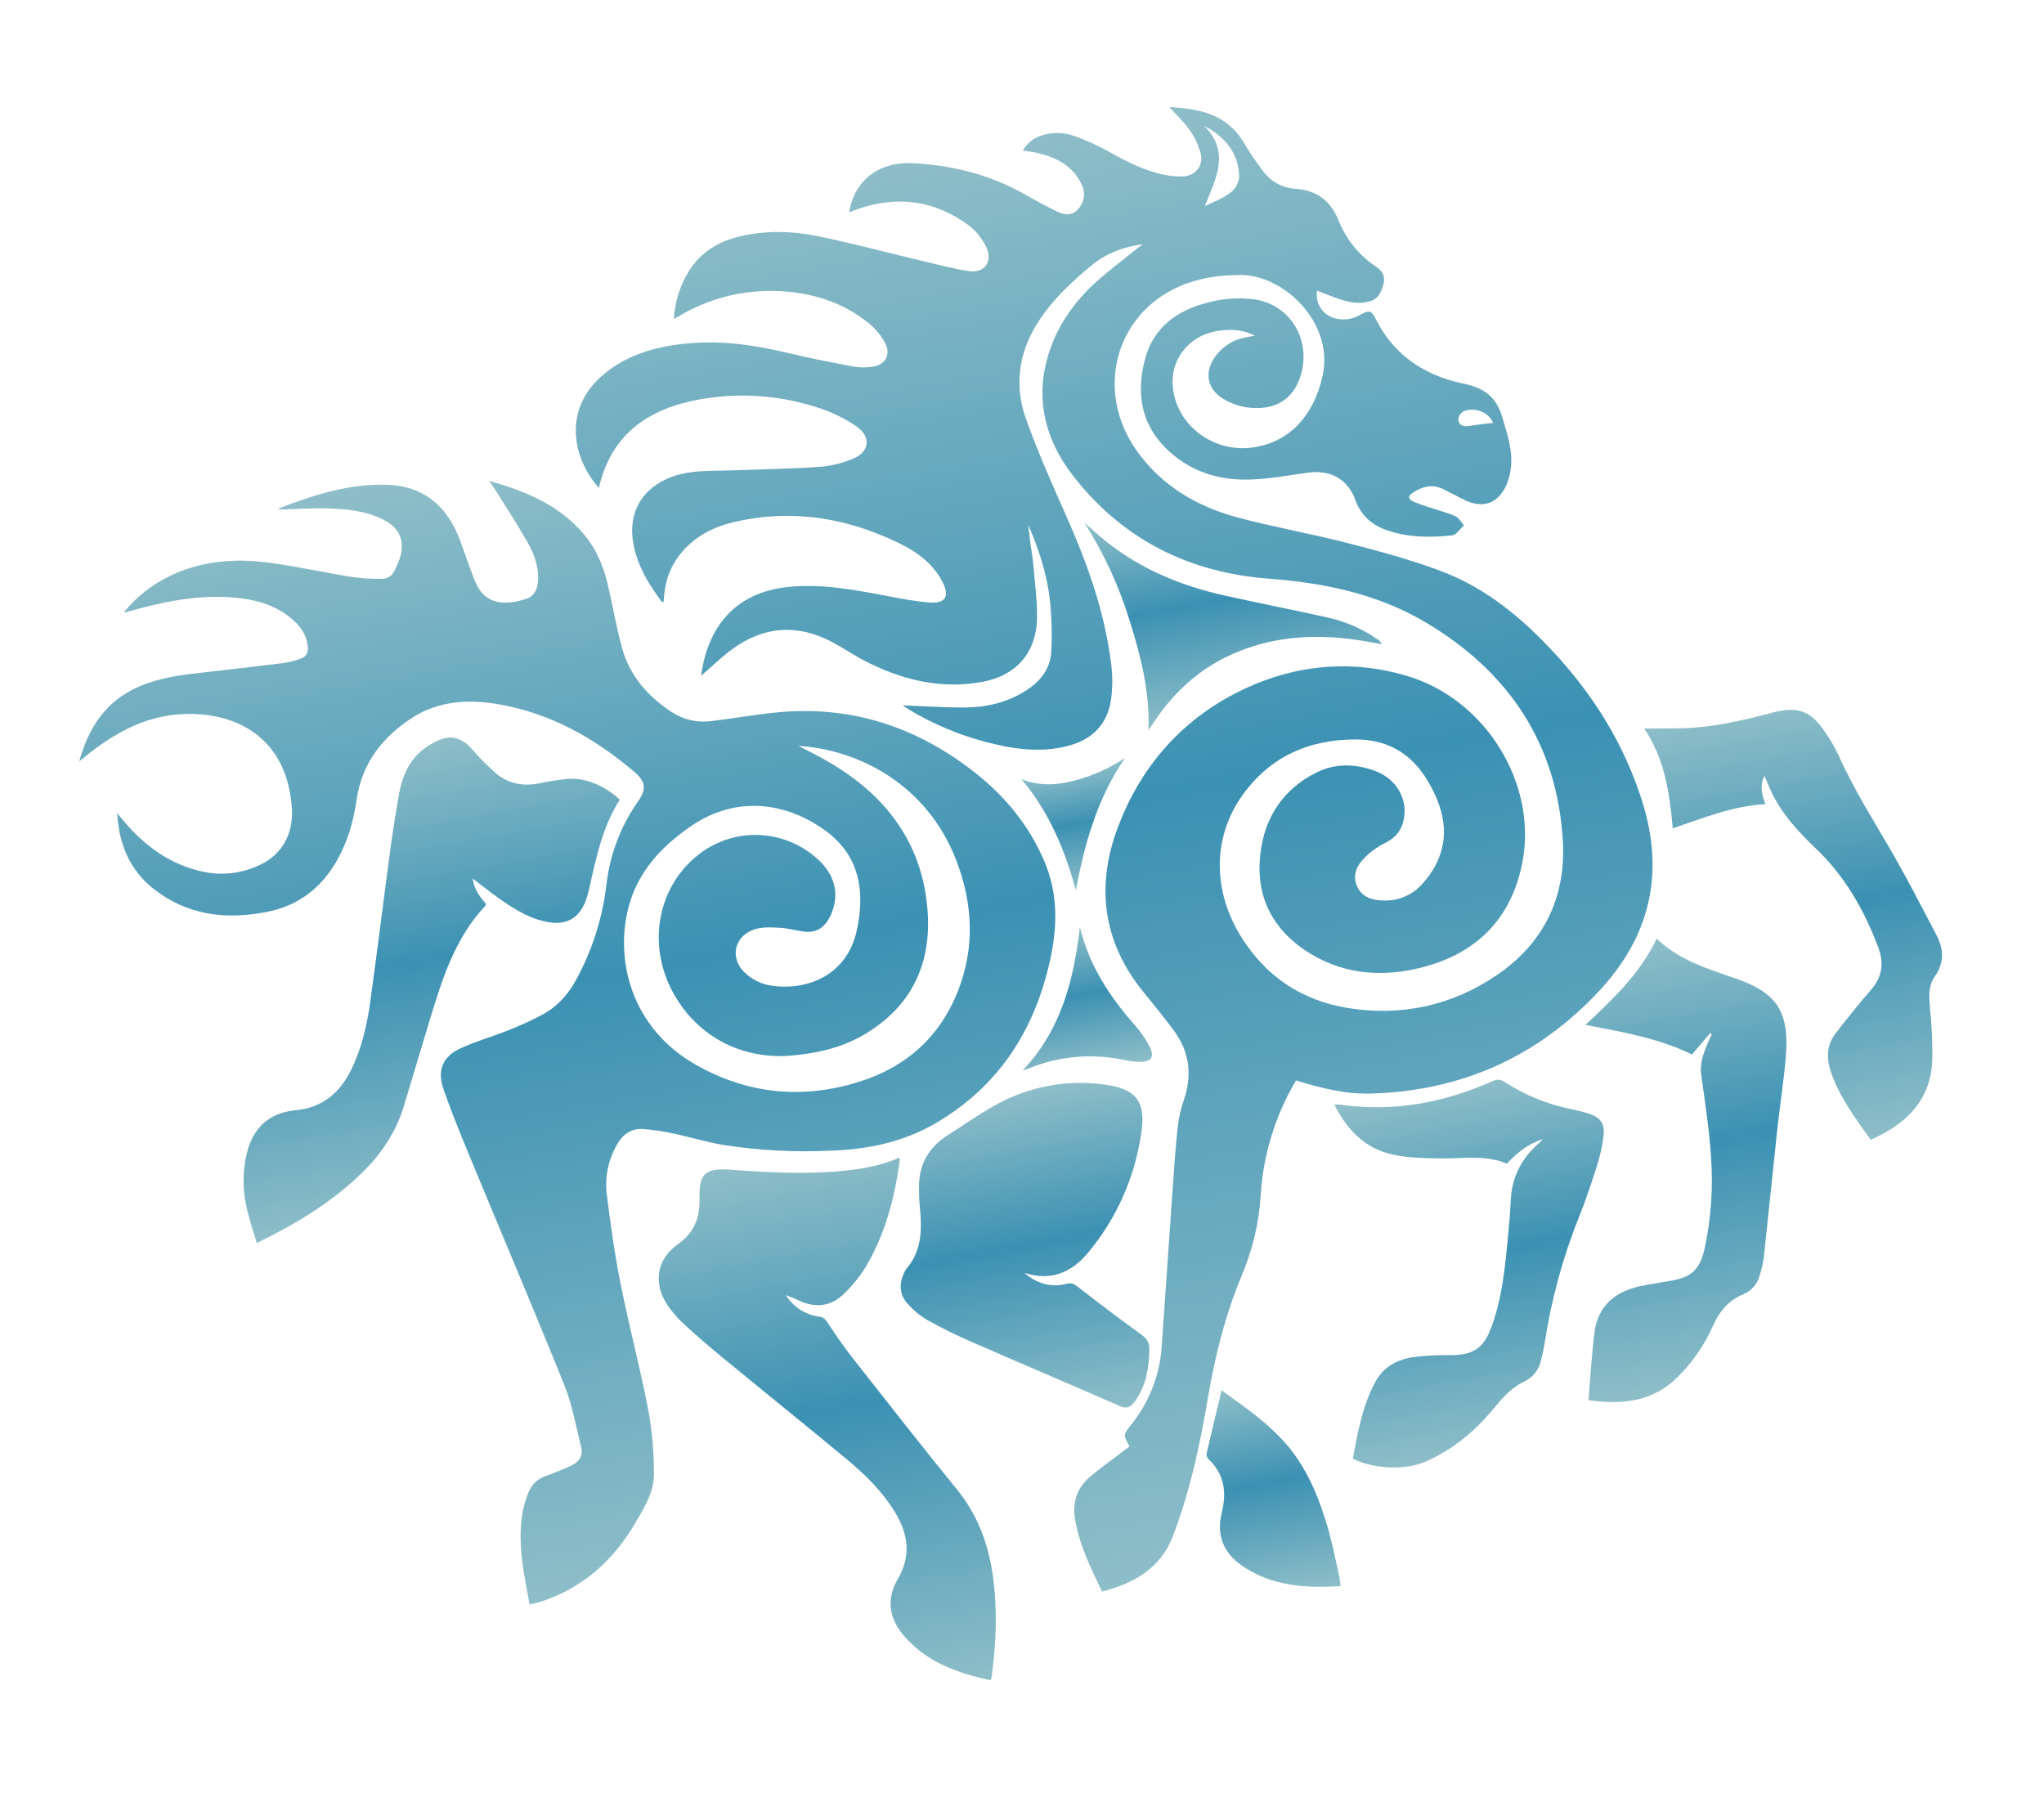 <?xml version="1.0" encoding="UTF-8"?> <svg xmlns="http://www.w3.org/2000/svg" width="246" height="218" viewBox="0 0 246 218" fill="none"> <g clip-path="url(#clip0_1722_858)"> <path d="M137.571 29.383C135.249 29.7 133.144 30.468 131.336 31.967C128.852 34.026 126.518 36.215 124.795 38.993C122.557 42.59 122.08 46.479 123.476 50.404C124.95 54.527 126.747 58.536 128.519 62.543C130.978 68.101 132.968 73.788 133.723 79.842C133.916 81.308 133.911 82.793 133.707 84.258C133.249 87.293 131.314 89.083 128.399 89.809C125.068 90.639 121.791 90.124 118.551 89.272C115.412 88.441 112.402 87.178 109.606 85.52C109.289 85.34 109.002 85.134 108.641 84.892C111.132 84.987 113.521 85.146 115.892 85.151C118.634 85.155 121.245 84.575 123.592 83.04C125.295 81.927 126.428 80.422 126.521 78.382C126.629 76.339 126.576 74.291 126.362 72.256C126.007 69.102 125.028 66.085 123.743 63.153C123.832 63.911 123.915 64.669 124.015 65.425C124.115 66.181 124.279 67.005 124.345 67.799C124.53 70.012 124.847 72.231 124.807 74.442C124.729 78.56 122.26 81.335 118.223 82.066C113.105 82.993 108.349 81.787 103.831 79.406C102.576 78.744 101.396 77.928 100.137 77.264C95.96 75.056 91.917 75.356 88.118 78.134C86.819 79.084 85.662 80.228 84.413 81.3C84.458 81.332 84.382 81.305 84.384 81.279C85.275 74.904 88.948 71.222 94.947 70.629C99.082 70.224 103.091 71.031 107.114 71.791C108.649 72.089 110.188 72.367 111.74 72.503C113.812 72.686 114.36 71.784 113.374 69.93C112.193 67.71 110.219 66.333 108.046 65.292C101.697 62.242 95.062 61.203 88.144 62.882C85.689 63.474 83.527 64.648 81.9 66.649C80.535 68.318 79.958 70.296 79.868 72.452C79.774 72.432 79.662 72.443 79.626 72.398C78.078 70.329 76.755 68.147 76.251 65.576C75.493 61.731 77.255 58.696 80.921 57.363C83.123 56.562 85.4 56.697 87.664 56.618C91.325 56.492 94.992 56.432 98.647 56.189C100.036 56.075 101.397 55.741 102.681 55.197C104.638 54.396 104.865 52.583 103.14 51.371C101.812 50.442 100.36 49.706 98.827 49.187C94.122 47.574 89.086 47.191 84.194 48.071C78.046 49.182 73.556 52.242 72.076 58.715C68.845 55.106 67.822 49.339 72.364 45.309C75.229 42.763 78.715 41.745 82.43 41.36C86.635 40.922 90.752 41.502 94.842 42.481C97.492 43.116 100.166 43.635 102.844 44.139C103.548 44.245 104.263 44.247 104.967 44.142C106.532 43.953 107.27 42.697 106.53 41.296C106.064 40.416 105.433 39.635 104.671 38.997C101.381 36.272 97.487 35.133 93.294 35.02C89.237 34.91 85.233 35.955 81.746 38.033C81.576 38.135 81.394 38.218 81.103 38.373C81.219 36.325 81.845 34.341 82.924 32.601C84.34 30.352 86.436 29.086 88.958 28.471C92.14 27.695 95.38 27.794 98.524 28.441C102.714 29.305 106.848 30.419 111.028 31.407C112.877 31.844 114.721 32.342 116.595 32.632C118.47 32.922 119.553 31.491 118.683 29.71C118.221 28.735 117.544 27.879 116.703 27.207C112.604 24.126 108.078 23.484 103.236 25.159C102.892 25.277 102.557 25.422 102.196 25.567C102.812 21.747 105.725 19.435 109.863 19.64C114.569 19.89 119.069 20.981 123.226 23.332C124.512 24.058 125.811 24.772 127.141 25.421C127.978 25.826 128.879 26.052 129.671 25.258C130.074 24.867 130.341 24.357 130.43 23.802C130.52 23.247 130.428 22.677 130.169 22.178C129.126 19.971 127.192 18.976 124.954 18.431C124.38 18.29 123.78 18.23 123.091 18.113C123.628 17.192 124.508 16.522 125.537 16.252C126.777 15.888 128.101 15.93 129.316 16.373C130.703 16.863 132.047 17.469 133.335 18.183C135.475 19.396 137.642 20.516 140.064 21.02C140.812 21.185 141.578 21.257 142.344 21.235C143.843 21.172 144.865 19.96 144.514 18.507C144.251 17.494 143.806 16.536 143.202 15.682C142.511 14.689 141.594 13.85 140.734 12.895C144.384 13.061 147.713 13.758 149.757 17.266C150.439 18.415 151.19 19.52 152.006 20.578C152.459 21.205 153.047 21.724 153.725 22.095C154.404 22.466 155.156 22.68 155.927 22.722C158.427 22.878 160.097 24.129 161.062 26.447C161.976 28.775 163.586 30.763 165.67 32.138C166.363 32.586 166.744 33.286 166.52 34.125C166.273 35.025 165.946 35.939 164.905 36.249C163.737 36.605 162.588 36.429 161.462 36.081C160.462 35.767 159.495 35.351 158.52 34.981C158.399 35.65 158.518 36.34 158.855 36.929C159.191 37.519 159.724 37.971 160.36 38.206C160.882 38.398 161.439 38.476 161.993 38.433C162.547 38.39 163.085 38.227 163.57 37.956C164.891 37.242 165.022 37.308 165.707 38.636C167.915 42.92 171.654 45.242 176.146 46.173C178.655 46.69 180.085 47.778 180.79 50.181C181.351 52.106 182.035 53.994 181.864 56.025C181.807 56.848 181.61 57.655 181.283 58.411C180.254 60.629 178.491 61.227 176.299 60.189C175.398 59.761 174.527 59.276 173.634 58.84C172.334 58.215 171.138 58.578 170.019 59.307C169.434 59.697 169.451 60.053 170.1 60.361C170.726 60.63 171.367 60.863 172.019 61.059C173.069 61.413 174.152 61.686 175.161 62.129C175.581 62.314 175.86 62.861 176.184 63.232C175.717 63.646 175.283 64.374 174.776 64.429C172.143 64.708 169.492 64.707 166.937 63.822C165.12 63.199 163.804 62.065 163.126 60.187C162.221 57.679 160.135 56.516 157.471 56.877C155.163 57.19 152.857 57.63 150.537 57.713C146.676 57.853 143.153 56.739 140.335 53.965C137.282 50.964 136.759 47.229 137.789 43.285C138.783 39.458 141.58 37.392 145.265 36.439C147.155 35.906 149.136 35.773 151.081 36.049C155.863 36.825 158.165 41.869 156.158 46.17C155.252 48.105 153.569 49.069 151.417 49.111C149.958 49.148 148.518 48.772 147.262 48.024C145.327 46.88 144.899 44.915 146.159 43.053C146.995 41.808 148.283 40.94 149.749 40.636C150.162 40.542 150.577 40.489 151.01 40.412C149.2 39.286 145.655 39.538 143.745 40.924C141.595 42.481 140.697 44.924 141.304 47.559C142.252 51.673 146.373 54.43 150.67 53.865C155.179 53.271 158.117 50.049 159.183 45.202C160.566 38.903 154.557 33.038 149.21 33.09C146.7 33.113 144.277 33.451 141.977 34.453C134.165 37.862 131.74 47.14 136.817 54.258C139.848 58.516 144.125 61 149.053 62.306C153.446 63.468 157.932 64.257 162.332 65.392C166.096 66.363 169.872 67.383 173.504 68.757C178.903 70.799 183.262 74.447 187.141 78.663C191.908 83.843 195.529 89.712 197.649 96.469C200.367 105.121 198.598 112.71 192.421 119.308C185.363 126.853 176.689 130.934 166.399 131.55C164.009 131.689 161.623 131.787 155.975 130.031C153.475 134.253 152.017 139.015 151.723 143.921C151.511 147.204 150.748 150.427 149.466 153.455C147.445 158.291 146.197 163.331 145.329 168.491C144.386 174.082 143.18 179.63 141.134 184.934C139.66 188.778 136.467 190.549 132.636 191.545C131.249 188.682 129.891 185.901 129.377 182.792C129.058 180.802 129.615 179.099 131.126 177.786C132.215 176.84 133.401 176.007 134.548 175.127C135.012 174.76 135.487 174.421 135.943 174.078C135.149 172.646 135.175 172.667 136.159 171.442C138.349 168.712 139.633 165.361 139.829 161.86C140.289 155.328 140.729 148.793 141.189 142.261C141.345 140.044 141.501 137.827 141.746 135.62C141.866 134.545 142.104 133.487 142.455 132.466C143.492 129.473 143.2 126.671 141.328 124.103C140.134 122.47 138.848 120.912 137.577 119.345C132.698 113.311 131.869 106.599 134.565 99.487C137.189 92.554 141.805 87.1 148.321 83.632C154.949 80.108 162.143 79.183 169.409 81.368C178.876 84.213 185.056 94.409 183.22 103.8C181.897 110.6 177.677 114.773 171.079 116.446C166.535 117.591 162.006 117.318 157.866 114.873C153.726 112.427 151.367 108.698 151.601 103.856C151.818 99.071 154.004 95.195 158.429 92.977C160.746 91.816 163.24 91.91 165.641 92.84C168.085 93.794 169.416 96.167 168.959 98.562C168.696 99.945 167.922 100.879 166.618 101.495C165.736 101.94 164.932 102.526 164.238 103.23C163.268 104.179 162.728 105.399 163.351 106.727C163.973 108.055 165.334 108.399 166.676 108.378C167.531 108.389 168.379 108.213 169.161 107.864C169.943 107.514 170.639 106.999 171.203 106.354C173.883 103.35 174.475 99.992 172.98 96.279C172.657 95.488 172.274 94.723 171.835 93.991C169.89 90.705 167.013 88.998 163.189 88.993C157.579 88.989 152.907 91.017 149.578 95.643C145.923 100.698 145.905 107.201 149.391 112.774C152.376 117.545 156.688 120.417 162.194 121.31C168.663 122.357 174.726 121.039 180.148 117.355C185.807 113.511 188.494 107.943 188.088 101.178C187.403 89.472 181.539 80.818 171.591 74.91C165.799 71.47 159.369 70.147 152.712 69.644C143.103 68.916 135.08 64.927 129.131 57.237C125.657 52.743 124.455 47.648 126.366 42.094C127.444 38.954 129.344 36.319 131.75 34.089C133.4 32.586 135.184 31.27 136.901 29.873C137.115 29.701 137.347 29.545 137.571 29.383ZM144.923 15.14C148.121 18.332 146.305 21.503 145.018 24.782C146.13 24.3 147.261 23.828 148.193 23.101C148.47 22.869 148.697 22.582 148.86 22.259C149.023 21.936 149.118 21.582 149.139 21.22C149.047 18.342 147.378 16.44 144.923 15.14ZM179.694 50.898C179.248 49.793 177.954 49.103 176.576 49.356C175.876 49.48 175.407 50.074 175.539 50.662C175.672 51.249 176.238 51.394 177.01 51.237C177.884 51.082 178.789 51.007 179.694 50.898Z" fill="url(#paint0_linear_1722_858)"></path> <path d="M58.857 57.874C63.061 59.041 66.981 60.632 69.966 63.942C71.627 65.788 72.606 67.986 73.159 70.383C73.741 72.912 74.179 75.477 74.864 77.976C75.794 81.379 78.013 83.868 80.924 85.749C82.331 86.645 84.009 87.01 85.657 86.777C88.28 86.46 90.888 85.992 93.519 85.736C102.495 84.867 110.43 87.507 117.447 93.07C121.045 95.925 123.883 99.401 125.7 103.68C127.329 107.524 127.273 111.43 126.409 115.423C124.556 123.949 120.237 130.712 112.626 135.17C108.66 137.492 104.327 138.354 99.804 138.494C95.574 138.681 91.335 138.453 87.148 137.813C85.08 137.475 83.059 136.843 81.006 136.411C79.816 136.153 78.61 135.976 77.396 135.88C75.935 135.774 74.908 136.559 74.23 137.801C73.216 139.574 72.791 141.626 73.016 143.659C73.469 147.304 73.979 150.952 74.698 154.553C75.719 159.669 77.07 164.724 78.05 169.848C78.487 172.316 78.706 174.818 78.705 177.324C78.743 179.53 77.556 181.416 76.481 183.259C73.814 187.825 70.098 191.15 65.008 192.795C64.64 192.915 64.25 192.978 63.737 193.1C63.465 191.567 63.165 190.119 62.952 188.673C62.624 186.379 62.5 184.072 62.941 181.779C63.097 181.058 63.312 180.352 63.581 179.667C63.76 179.184 64.047 178.749 64.419 178.395C64.792 178.041 65.241 177.777 65.731 177.624C66.744 177.256 67.744 176.853 68.722 176.4C69.7 175.947 70.22 175.221 69.942 174.135C69.311 171.655 68.882 169.088 67.932 166.733C64.111 157.249 60.11 147.837 56.204 138.389C55.206 135.968 54.228 133.533 53.365 131.06C52.606 128.877 53.249 127.196 55.33 126.213C57.197 125.334 59.215 124.782 61.137 124.007C62.59 123.445 64.008 122.794 65.382 122.058C67.216 121.042 68.535 119.501 69.504 117.617C71.338 114.163 72.517 110.397 72.981 106.51C73.384 102.894 74.69 99.44 76.778 96.466C77.843 94.921 77.719 94.061 76.313 92.869C71.591 88.855 66.332 85.888 60.172 84.788C56.497 84.133 52.854 84.297 49.627 86.373C46.054 88.677 43.555 91.846 42.926 96.219C42.554 98.808 41.86 101.26 40.551 103.565C38.622 106.947 35.833 109.04 32.017 109.771C27.143 110.704 22.539 110.15 18.516 107.001C15.61 104.725 14.304 101.58 14.107 97.873L14.707 98.594C17.383 101.831 20.613 104.2 24.809 104.986C27.013 105.378 29.283 105.061 31.296 104.081C33.911 102.873 35.323 100.373 35.131 97.321C34.607 88.943 28.621 85.632 21.96 85.939C17.485 86.162 13.757 88.219 10.352 90.975L9.537 91.625C10.618 87.757 12.485 84.768 15.97 82.991C18.317 81.79 20.858 81.345 23.44 81.053C26.97 80.65 30.498 80.244 34.028 79.809C34.677 79.713 35.316 79.564 35.94 79.361C36.874 79.079 37.163 78.611 37.027 77.636C36.847 76.315 36.102 75.319 35.127 74.49C32.986 72.667 30.401 72.06 27.693 71.881C23.548 71.606 19.544 72.447 15.589 73.562C15.427 73.609 15.264 73.654 15.101 73.695C15.082 73.698 15.058 73.677 14.961 73.628C16.444 71.821 18.3 70.359 20.402 69.341C24.161 67.507 28.167 67.176 32.225 67.704C35.658 68.151 39.047 68.912 42.466 69.458C43.642 69.62 44.828 69.687 46.014 69.657C46.75 69.655 47.279 69.201 47.57 68.504C47.756 68.058 47.983 67.626 48.127 67.167C48.765 65.138 48.125 63.58 46.229 62.591C43.997 61.429 41.551 61.234 39.104 61.18C37.459 61.144 35.811 61.265 34.164 61.312C33.915 61.326 33.665 61.3 33.425 61.234C37.649 59.603 41.922 58.209 46.522 58.341C51.122 58.472 53.949 61.039 55.452 65.266C56.013 66.822 56.551 68.382 57.154 69.919C58.295 72.828 60.816 72.926 63.366 72.054C64.34 71.722 64.73 70.827 64.771 69.807C64.835 68.146 64.266 66.637 63.482 65.251C62.238 63.049 60.842 60.933 59.505 58.784C59.289 58.465 59.066 58.168 58.857 57.874ZM96.113 89.775C97.27 90.383 98.447 90.954 99.566 91.606C106.675 95.683 111.161 101.606 111.66 109.964C112.041 116.378 109.428 121.437 103.742 124.663C101.069 126.173 98.148 126.797 95.104 127.051C89.044 127.524 83.621 124.547 80.84 119.148C77.652 112.961 79.487 105.65 85.116 102.12C87.243 100.816 89.745 100.268 92.222 100.563C94.698 100.857 97.006 101.978 98.773 103.746C100.623 105.633 101.024 107.894 99.927 110.257C99.305 111.544 98.328 112.288 96.877 112.128C95.922 112.032 94.981 111.734 94.026 111.675C93.025 111.61 91.962 111.536 91.012 111.79C88.41 112.483 87.699 115.272 89.678 117.101C90.471 117.834 91.445 118.339 92.498 118.565C96.595 119.326 101.883 117.757 103.133 111.907C104.119 107.27 103.462 103 99.396 100.01C94.68 96.548 88.679 95.714 83.3 99.337C79.661 101.786 76.738 104.919 75.623 109.247C74.03 115.438 75.88 123.693 83.763 128.155C90.029 131.699 96.625 132.327 103.441 130.18C109.071 128.408 113.129 124.779 115.308 119.227C117.359 113.988 117.081 108.714 115.083 103.528C111.582 94.421 103.311 90.205 96.113 89.775Z" fill="url(#paint1_linear_1722_858)"></path> <path d="M108.243 139.321C108.272 139.452 108.286 139.585 108.285 139.719C107.634 144.327 106.478 148.776 104.004 152.772C103.323 153.824 102.523 154.793 101.62 155.661C100.059 157.219 98.214 157.463 96.211 156.546C95.686 156.292 95.146 156.07 94.594 155.882C95.025 156.581 95.607 157.175 96.296 157.62C96.985 158.064 97.764 158.349 98.577 158.452C99.131 158.531 99.361 158.801 99.646 159.236C100.563 160.638 101.509 162.028 102.543 163.346C106.712 168.652 110.864 173.973 115.128 179.202C117.592 182.225 118.914 185.652 119.463 189.454C120.058 193.579 119.915 197.694 119.344 201.803C119.314 201.944 119.276 202.083 119.233 202.22C115.192 201.361 111.43 200.021 108.689 196.751C106.983 194.719 106.672 192.39 108.036 190.073C109.681 187.273 109.326 184.644 107.728 182.016C106.192 179.483 104.108 177.452 101.876 175.595C96.941 171.504 91.948 167.486 86.999 163.417C85.438 162.133 83.903 160.826 82.412 159.444C81.63 158.74 80.933 157.947 80.335 157.081C78.594 154.481 79.008 151.556 81.558 149.768C83.569 148.355 84.247 146.536 84.191 144.212C84.122 141.244 84.889 140.563 87.827 140.772C92.419 141.1 97.012 141.367 101.613 140.896C103.872 140.673 106.093 140.27 108.243 139.321Z" fill="url(#paint2_linear_1722_858)"></path> <path d="M74.589 96.249C72.516 99.491 71.744 103.207 70.921 106.907C70.808 107.436 70.656 107.956 70.466 108.463C69.685 110.474 68.23 111.329 66.106 110.998C63.938 110.66 62.109 109.549 60.346 108.332C59.207 107.543 58.127 106.667 56.883 105.726C57.061 107.05 57.765 107.944 58.486 108.787C58.457 108.892 58.46 108.96 58.426 108.994C54.762 112.884 53.221 117.816 51.721 122.765C50.682 126.196 49.649 129.63 48.622 133.068C47.676 136.233 45.907 138.879 43.558 141.159C39.919 144.699 35.639 147.305 30.906 149.597C30.486 148.156 30.01 146.822 29.713 145.45C29.199 143.306 29.183 141.072 29.667 138.922C30.433 135.763 32.337 133.93 35.554 133.622C38.834 133.306 40.906 131.531 42.291 128.694C43.574 126.077 44.187 123.265 44.583 120.412C45.436 114.235 46.196 108.049 47.025 101.868C47.306 99.78 47.655 97.704 48.012 95.628C48.355 93.646 49.086 91.818 50.611 90.457C51.315 89.844 52.118 89.355 52.985 89.011C54.419 88.435 55.69 88.912 56.713 90.063C57.621 91.119 58.6 92.112 59.644 93.034C61.109 94.29 62.862 94.647 64.763 94.301C65.985 94.034 67.222 93.842 68.467 93.727C70.554 93.611 72.916 94.642 74.589 96.249Z" fill="url(#paint3_linear_1722_858)"></path> <path d="M123.288 153.193C124.782 154.481 126.47 154.998 128.356 154.504C128.962 154.345 129.302 154.544 129.768 154.91C132.281 156.868 134.826 158.782 137.405 160.654C138.03 161.114 138.326 161.578 138.319 162.325C138.298 164.646 137.94 166.859 136.491 168.777C135.993 169.436 135.534 169.558 134.717 169.2C128.816 166.605 122.876 164.099 116.946 161.505C115.125 160.712 113.33 159.832 111.596 158.861C110.716 158.34 109.923 157.686 109.244 156.92C108.264 155.855 108.177 154.575 108.785 153.259C108.856 153.071 108.952 152.894 109.07 152.732C110.982 150.521 110.969 147.897 110.699 145.205C110.621 144.442 110.612 143.67 110.603 142.901C110.575 140.16 111.766 138.085 114.055 136.623C115.921 135.436 117.739 134.154 119.666 133.073C123.755 130.744 128.506 129.861 133.158 130.564C136.76 131.081 137.888 132.613 137.372 136.216C136.639 141.565 134.421 146.598 130.971 150.74C128.96 153.164 126.469 154.222 123.288 153.193Z" fill="url(#paint4_linear_1722_858)"></path> <path d="M191.176 168.504C191.414 165.722 191.563 163.081 191.88 160.461C192.273 157.206 194.327 155.461 197.417 154.793C198.642 154.533 199.882 154.355 201.112 154.137C203.545 153.729 204.57 152.788 205.131 150.365C205.947 146.629 206.209 142.792 205.907 138.978C205.689 135.743 205.184 132.541 204.741 129.309C204.564 128.022 204.979 126.895 205.435 125.761C205.61 125.324 205.823 124.901 206.017 124.473L205.824 124.333L203.633 126.911C199.683 124.96 195.286 124.204 190.813 123.345C194.134 120.244 197.375 117.171 199.387 112.976C202.104 115.576 205.552 116.609 208.94 117.781C213.804 119.464 215.331 121.742 214.945 126.926C214.716 129.929 214.229 132.913 213.902 135.913C213.349 141.035 212.842 146.163 212.285 151.285C212.186 152.019 212.024 152.742 211.798 153.447C211.67 153.962 211.424 154.441 211.08 154.844C210.735 155.247 210.301 155.564 209.812 155.768C208.01 156.496 206.92 157.857 206.145 159.598C205.13 161.872 203.707 163.938 201.947 165.695C199.001 168.646 195.376 169.124 191.176 168.504Z" fill="url(#paint5_linear_1722_858)"></path> <path d="M162.816 175.543C163.416 172.38 163.965 169.188 165.541 166.286C166.67 164.205 168.587 163.462 170.761 163.242C172.062 163.125 173.369 163.074 174.676 163.09C177.315 163.085 178.575 162.236 179.486 159.737C180.786 156.227 181.138 152.536 181.488 148.849C181.626 147.398 181.759 145.947 181.819 144.509C181.937 141.691 183.1 139.412 185.208 137.586C185.332 137.481 185.433 137.349 185.668 137.102C183.826 137.685 182.552 138.779 181.355 140.044C178.696 138.926 175.926 139.472 173.189 139.42C171.353 139.383 169.478 139.348 167.704 138.966C164.348 138.279 162.152 136.046 160.599 132.953C160.81 132.93 161.023 132.923 161.236 132.934C167.659 133.868 173.738 132.732 179.601 130.125C180.147 129.88 180.538 129.857 181.067 130.208C183.509 131.792 186.226 132.901 189.076 133.477C189.742 133.625 190.406 133.778 191.06 133.982C192.67 134.467 193.196 135.218 192.967 136.909C192.818 138.012 192.575 139.099 192.241 140.16C191.592 142.196 190.935 144.234 190.133 146.208C188.13 151.178 186.709 156.365 185.9 161.665C185.78 162.394 185.623 163.116 185.431 163.829C185.307 164.359 185.065 164.854 184.722 165.276C184.378 165.698 183.944 166.036 183.45 166.264C182 166.955 180.955 168.073 179.948 169.305C177.612 172.171 174.812 174.552 171.361 175.992C168.912 177.003 165.038 176.731 162.816 175.543Z" fill="url(#paint6_linear_1722_858)"></path> <path d="M225.149 137.178C223.295 134.598 221.465 132.123 220.414 129.195C219.839 127.556 219.761 125.929 220.85 124.465C221.814 123.167 222.857 121.926 223.874 120.669C224.392 120.029 224.962 119.429 225.464 118.775C226.562 117.335 226.697 115.736 226.075 114.077C224.381 109.542 222.04 105.438 218.48 102.057C216.427 100.103 214.485 97.993 213.226 95.382C212.923 94.75 212.671 94.099 212.36 93.374C211.752 94.581 212.061 95.665 212.47 96.78C208.572 96.984 205.04 98.432 201.324 99.69C200.938 95.463 200.359 91.33 197.883 87.682C199.431 87.67 200.901 87.683 202.368 87.648C205.945 87.562 209.414 86.798 212.863 85.881C213.056 85.83 213.248 85.77 213.439 85.725C216.463 84.994 217.96 85.557 219.688 88.167C220.306 89.055 220.848 89.993 221.309 90.971C223.155 95.122 225.613 98.925 227.862 102.85C229.673 106.009 231.33 109.257 233.031 112.478C233.934 114.19 234.035 115.862 232.845 117.543C232.044 118.672 232.161 120.005 232.276 121.34C232.503 123.431 232.596 125.534 232.553 127.636C232.345 132.477 229.39 135.284 225.149 137.178Z" fill="url(#paint7_linear_1722_858)"></path> <path d="M161.336 190.888C157.042 191.164 152.941 190.878 149.364 188.353C147.22 186.846 146.394 184.695 147.029 182.131C147.664 179.566 147.363 177.39 145.386 175.546C145.314 175.454 145.263 175.348 145.235 175.235C145.208 175.121 145.205 175.004 145.227 174.889C145.768 172.535 146.336 170.188 146.898 167.839C146.929 167.708 146.957 167.581 147.016 167.316C148.624 168.509 150.201 169.574 151.653 170.789C152.937 171.82 154.117 172.974 155.177 174.235C157.505 177.144 158.86 180.566 159.877 184.122C160.414 186.025 160.78 187.958 161.214 189.879C161.27 190.18 161.283 190.478 161.336 190.888Z" fill="url(#paint8_linear_1722_858)"></path> <path d="M138.214 87.894C138.4 83.294 137.31 79.029 135.99 74.807C134.718 70.607 132.872 66.603 130.504 62.91C131.374 63.661 132.222 64.435 133.117 65.153C137.338 68.537 142.204 70.517 147.422 71.681C151.55 72.602 155.692 73.406 159.838 74.331C161.925 74.799 163.905 75.66 165.672 76.868C165.94 77.033 166.162 77.262 166.32 77.535C165.603 77.405 164.885 77.273 164.167 77.152C159.301 76.336 154.491 76.416 149.798 78.121C145.106 79.827 141.563 82.847 138.849 86.951L138.214 87.894Z" fill="url(#paint9_linear_1722_858)"></path> <path d="M129.964 111.555C131.061 116.136 133.524 119.952 136.619 123.417C137.271 124.169 137.837 124.993 138.306 125.872C139.017 127.173 138.572 127.84 137.122 127.794C136.526 127.773 135.933 127.702 135.349 127.581C131.459 126.736 127.406 127.098 123.729 128.62C123.549 128.694 123.356 128.743 123.073 128.833C127.705 123.967 129.233 117.953 129.964 111.555Z" fill="url(#paint10_linear_1722_858)"></path> <path d="M129.481 107.16C128.159 102.256 126.254 97.705 122.924 93.765C125.069 94.635 127.254 94.507 129.412 93.925C131.538 93.352 133.558 92.439 135.395 91.222C132.069 96.043 130.548 101.504 129.481 107.16Z" fill="url(#paint11_linear_1722_858)"></path> </g> <defs> <linearGradient id="paint0_linear_1722_858" x1="123.214" y1="16.002" x2="153.684" y2="187.812" gradientUnits="userSpaceOnUse"> <stop stop-color="#8EBEC8"></stop> <stop offset="0.464" stop-color="#3B91B3"></stop> <stop offset="1" stop-color="#8EBEC8"></stop> </linearGradient> <linearGradient id="paint1_linear_1722_858" x1="60.338" y1="55.42" x2="84.114" y2="189.486" gradientUnits="userSpaceOnUse"> <stop stop-color="#8EBEC8"></stop> <stop offset="0.464" stop-color="#3B91B3"></stop> <stop offset="1" stop-color="#8EBEC8"></stop> </linearGradient> <linearGradient id="paint2_linear_1722_858" x1="93.628" y1="139.453" x2="105.201" y2="204.708" gradientUnits="userSpaceOnUse"> <stop stop-color="#8EBEC8"></stop> <stop offset="0.464" stop-color="#3B91B3"></stop> <stop offset="1" stop-color="#8EBEC8"></stop> </linearGradient> <linearGradient id="paint3_linear_1722_858" x1="46.676" y1="90.053" x2="56.433" y2="145.07" gradientUnits="userSpaceOnUse"> <stop stop-color="#8EBEC8"></stop> <stop offset="0.464" stop-color="#3B91B3"></stop> <stop offset="1" stop-color="#8EBEC8"></stop> </linearGradient> <linearGradient id="paint4_linear_1722_858" x1="120.645" y1="131.666" x2="127.588" y2="170.815" gradientUnits="userSpaceOnUse"> <stop stop-color="#8EBEC8"></stop> <stop offset="0.464" stop-color="#3B91B3"></stop> <stop offset="1" stop-color="#8EBEC8"></stop> </linearGradient> <linearGradient id="paint5_linear_1722_858" x1="197.222" y1="113.36" x2="206.689" y2="166.739" gradientUnits="userSpaceOnUse"> <stop stop-color="#8EBEC8"></stop> <stop offset="0.464" stop-color="#3B91B3"></stop> <stop offset="1" stop-color="#8EBEC8"></stop> </linearGradient> <linearGradient id="paint6_linear_1722_858" x1="173.471" y1="130.67" x2="181.228" y2="174.411" gradientUnits="userSpaceOnUse"> <stop stop-color="#8EBEC8"></stop> <stop offset="0.464" stop-color="#3B91B3"></stop> <stop offset="1" stop-color="#8EBEC8"></stop> </linearGradient> <linearGradient id="paint7_linear_1722_858" x1="212.943" y1="85.011" x2="222.284" y2="137.686" gradientUnits="userSpaceOnUse"> <stop stop-color="#8EBEC8"></stop> <stop offset="0.464" stop-color="#3B91B3"></stop> <stop offset="1" stop-color="#8EBEC8"></stop> </linearGradient> <linearGradient id="paint8_linear_1722_858" x1="150.408" y1="166.715" x2="154.898" y2="192.03" gradientUnits="userSpaceOnUse"> <stop stop-color="#8EBEC8"></stop> <stop offset="0.464" stop-color="#3B91B3"></stop> <stop offset="1" stop-color="#8EBEC8"></stop> </linearGradient> <linearGradient id="paint9_linear_1722_858" x1="146.608" y1="60.054" x2="151.139" y2="85.602" gradientUnits="userSpaceOnUse"> <stop stop-color="#8EBEC8"></stop> <stop offset="0.464" stop-color="#3B91B3"></stop> <stop offset="1" stop-color="#8EBEC8"></stop> </linearGradient> <linearGradient id="paint10_linear_1722_858" x1="128.033" y1="111.898" x2="131.056" y2="128.948" gradientUnits="userSpaceOnUse"> <stop stop-color="#8EBEC8"></stop> <stop offset="0.464" stop-color="#3B91B3"></stop> <stop offset="1" stop-color="#8EBEC8"></stop> </linearGradient> <linearGradient id="paint11_linear_1722_858" x1="129.131" y1="92.333" x2="131.691" y2="106.768" gradientUnits="userSpaceOnUse"> <stop stop-color="#8EBEC8"></stop> <stop offset="0.464" stop-color="#3B91B3"></stop> <stop offset="1" stop-color="#8EBEC8"></stop> </linearGradient> <clipPath id="clip0_1722_858"> <rect width="216.726" height="182.656" fill="white" transform="translate(0 37.845) rotate(-10.057)"></rect> </clipPath> </defs> </svg> 